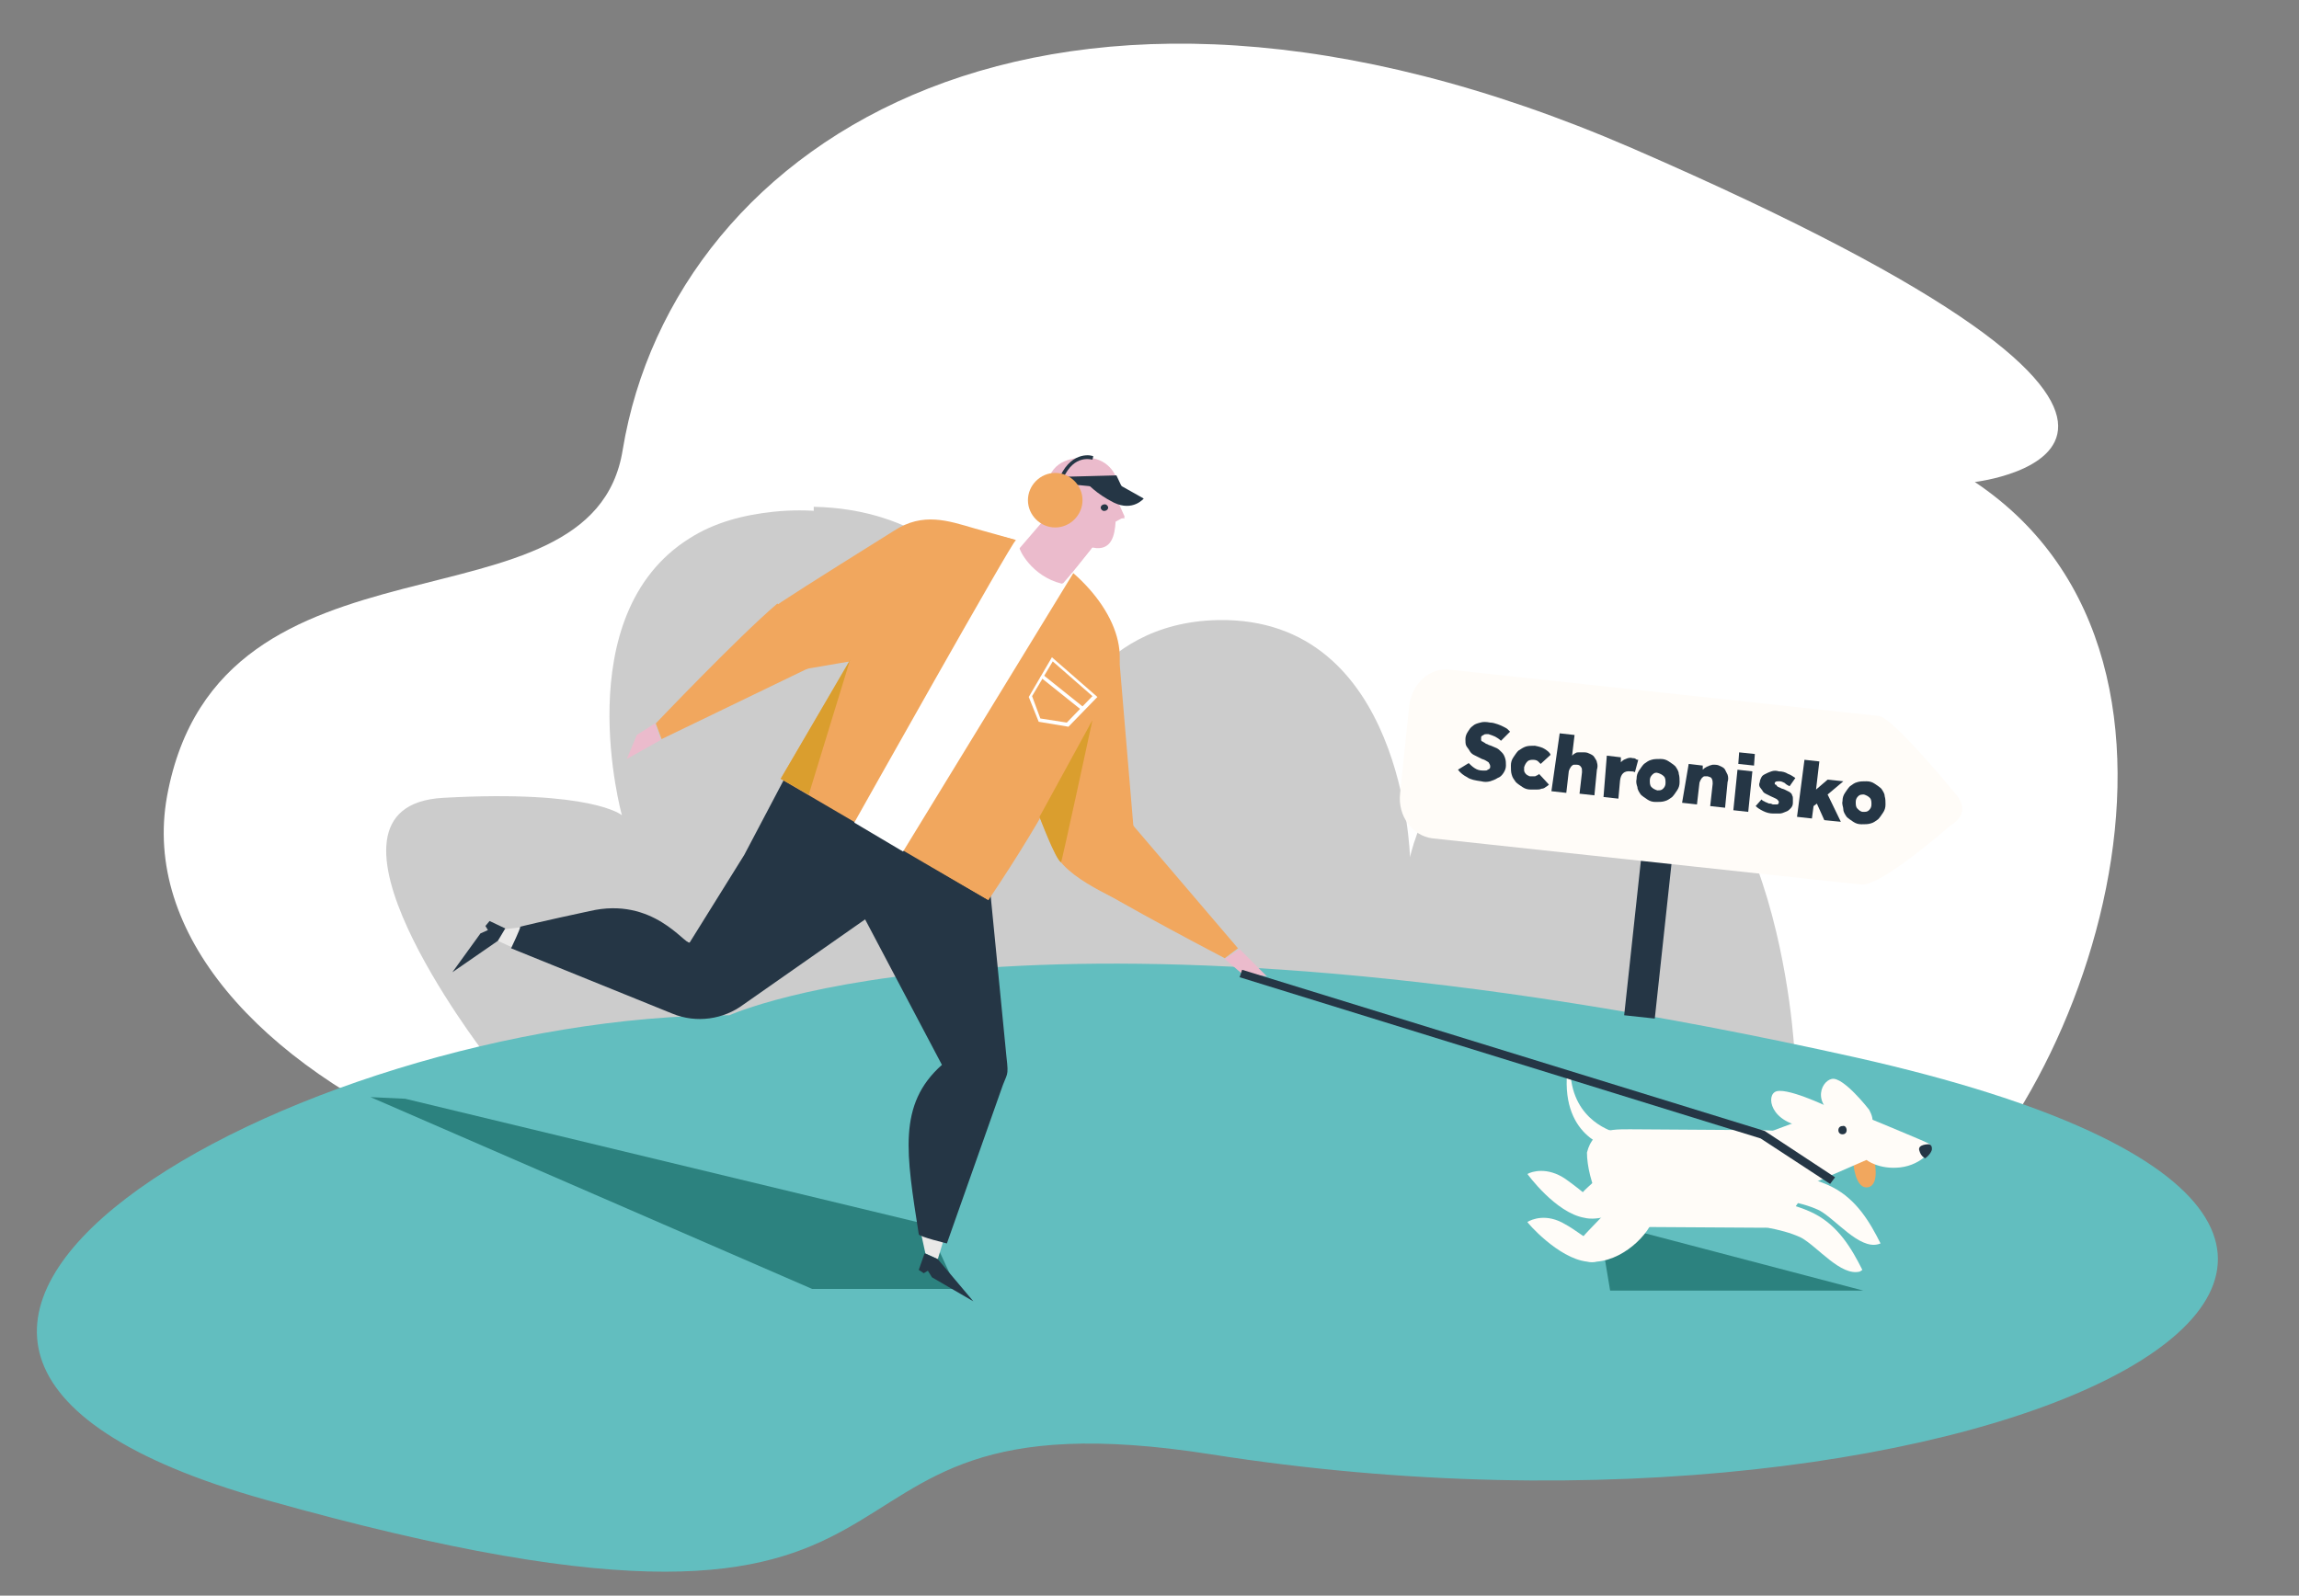 <?xml version="1.0" encoding="utf-8"?>
<!-- Generator: Adobe Illustrator 27.4.0, SVG Export Plug-In . SVG Version: 6.00 Build 0)  -->
<svg version="1.1" id="Layer_1" xmlns="http://www.w3.org/2000/svg" xmlns:xlink="http://www.w3.org/1999/xlink" x="0px" y="0px"
	 viewBox="0 0 278 193" style="enable-background:new 0 0 278 193;" xml:space="preserve">
<rect x="0" y="0" width="278" height="193" fill="#808080" stroke="none"/>
<style type="text/css">
	.st0{fill-rule:evenodd;clip-rule:evenodd;fill:#FFFFFF;}
	.st1{fill:#CCCCCC;}
	.st2{fill-rule:evenodd;clip-rule:evenodd;fill:#62BEBF;}
	.st3{fill:#2C827F;}
	.st4{fill:#FFFCF8;}
	.st5{fill:#F1A75E;}
	.st6{fill:#253645;}
	.st7{fill:#EAE9E8;}
	.st8{fill:#FFFFFF;}
	.st9{fill:#EBBBCC;}
	.st10{fill:#DA9E2E;}
</style>
<path class="st0" d="M20.2,96.3c-6,33.1,56.3,62.9,115.8,46.6c68.8-18.9,71.7,21,93.5,7.4c21.8-13.6,42.2-70,9.3-92
	c0,0,40.7-4.7-41.5-40.4c-70.2-30.4-115.8-1-122,36.5C71.6,77.7,26.5,62,20.2,96.3z"/>
<path class="st1" d="M98.4,61.3l0.2,66.1H217c0,0-1.9-41-25.2-41.3c-17.7-0.3-21.3,17.6-21.3,17.6s-0.7-29.1-23.2-28.7
	c-15.6,0.3-19.6,14.3-19.6,14.3S123.3,61.8,98.4,61.3z"/>
<path class="st1" d="M58.5,127.3c0,0-22.9-29.8-4.9-30.8s21.6,2.1,21.6,2.1s-6.7-24.2,8.2-33.5c3-1.9,6.4-2.8,10.1-3.2
	c17-1.8,32,11.1,33.6,28l3,17.2c0,0,14.7-19.9,31.3-8.1c13,9.3,5.7,28.3,5.7,28.3H58.5z"/>
<path class="st2" d="M88.2,122.8c-51.8,0-124,39.5-56.1,58.6c90.9,25.6,58.1-14.3,114.3-5.5c94.6,14.9,174.6-26.3,78-48
	C125.4,105.8,88.2,122.8,88.2,122.8z"/>
<path class="st3" d="M112.1,148.1L49,132.9l-4.2-0.2l53.4,23.2h17.5L112.1,148.1z"/>
<path class="st3" d="M194.7,156.1h30.6l-32-8.4L194.7,156.1z"/>
<path class="st4" d="M191.6,147.3c-3.5-0.6-6.9-5.3-6.9-5.3c0.5-0.3,2.4-0.9,4.6,0.6c1,0.7,2.1,1.6,2.1,1.6c0.3-0.4,3.2-2.9,3.2-3
	c0.1-0.9,1-1.5,1.9-1.4c0.9,0.1,3.7,1.1,3.6,2c-0.3,2.1-3.8,5.5-7.5,5.6C192.4,147.4,192,147.4,191.6,147.3z"/>
<path class="st4" d="M195,138.9c-0.1,0-6.2-1.1-5.5-9.2h0.4c0.3,6,5.3,7.2,5.5,7.3L195,138.9z"/>
<path class="st4" d="M191.9,152.6c-3.5-0.4-7.3-4.8-7.2-4.8c0.5-0.3,2.3-1.1,4.6,0.3c1.1,0.6,2.2,1.5,2.2,1.4c0.3-0.4,3-3.1,3-3.2
	c0.1-0.9,0.9-1.6,1.8-1.5c0.9,0.1,3.8,0.9,3.8,1.8c-0.1,2.1-3.4,5.7-7,6C192.7,152.7,192.3,152.7,191.9,152.6z"/>
<path class="st4" d="M224.9,153.8c-2.3,0.6-5.1-3-7.1-4.1c-2.5-1.2-6.2-1.5-6.3-1.5l0.2-3.3c0.2,0,4.6,0.3,7.7,1.9
	c2.9,1.5,4.5,4.2,5.8,6.8L224.9,153.8z"/>
<path class="st4" d="M227.1,150.5c-2.3,0.6-5.1-3-7.1-4.1c-2.5-1.2-6.2-1.5-6.3-1.5l0.2-3.2c0.2,0,4.6,0.3,7.7,1.9
	c2.9,1.5,4.5,4.2,5.8,6.8L227.1,150.5z"/>
<path class="st5" d="M224.1,140.6c0,0,0.2,3.3,1.8,3c1.5-0.3,0.7-3.5,0.7-3.5L224.1,140.6z"/>
<path class="st4" d="M219.8,139.2c0,1.2-0.5,2.8-1.2,4.3c-1.3,2.6-3.3,5.1-5.4,5l-15.9-0.1c-3.3,0-5.4-5.8-5.4-9
	c0.8-3.1,3.1-2.8,6.4-2.8l14.9,0.1C216.4,136.9,219.5,136.6,219.8,139.2z"/>
<path class="st4" d="M226,134.2c0,0-3.1-4-4.5-3.7s-2.7,3.5,1.9,5.2C228,137.5,226,134.2,226,134.2z"/>
<path class="st4" d="M213.2,137.2l7.8-2.9l3.4,0.3c0,0,7.8,3.2,8.8,3.7s-0.8,2.6-3.4,2.9c-2.6,0.3-4.1-0.9-4.1-0.9l-8.5,3.7
	L213.2,137.2z"/>
<path class="st4" d="M221.1,133.9c0,0-5.4-2.6-6.5-1.8c-1.1,0.7-0.3,4.3,5.1,4.3C225.1,136.2,221.1,133.9,221.1,133.9z"/>
<path class="st6" d="M223.3,136.7c0,0.3-0.2,0.5-0.5,0.5s-0.5-0.2-0.5-0.5s0.2-0.5,0.5-0.5C223.1,136.1,223.3,136.4,223.3,136.7z"/>
<path class="st6" d="M233.2,138.4c0,0-1.4,0-1.1,0.8c0.2,0.7,0.7,0.9,0.7,0.9s0.6-0.4,0.8-1C233.7,138.4,233.2,138.4,233.2,138.4z"
	/>
<path class="st7" d="M114.1,150l-0.7,2.3l-1.5-0.7l-0.5-2.3L114.1,150z"/>
<path class="st6" d="M111.8,151.6l1.6,0.7l4.3,5.1l-5-2.9l-0.5-0.8l-0.5,0.3l-0.6-0.4L111.8,151.6z"/>
<path class="st7" d="M62.4,114.8l-2.2-1l0.8-1.4l2.4-0.3L62.4,114.8z"/>
<path class="st6" d="M61.1,112.3l-0.9,1.5l-5.5,3.8l3.4-4.7l0.9-0.4l-0.3-0.5l0.5-0.6L61.1,112.3z"/>
<path class="st6" d="M119.7,107.4l1.2-4.2l-0.8-0.7l-15.5-4.7l-1.1,11.3l10.4,19.7c-5.4,4.8-4.3,10.8-2.8,20.5
	c0.1,0.3,3.4,1.1,3.4,1.1L121,132c0.8-2.4,1-1.6,0.7-4.2L119.7,107.4z"/>
<path class="st6" d="M110,101.8l-15.1-7.7l-4.9,9.3L83.4,114c-0.6,0.3-4.4-5.6-12.1-3.8c-5.6,1.2-8.5,1.9-8.4,1.9
	c0.1,0.1-1.1,2.6-1.1,2.6l19.5,7.9c2.9,1.2,6.2,0.7,8.6-1.1l17-11.9L110,101.8z"/>
<path class="st5" d="M136.7,109.7c0.5-0.2-7.3-2.9-9-6.3c-1.3-2.6-6.9-16.3-6.5-17.8c2.7-10.6,14-7.6,14-7.6l2,23.7
	C137.1,102.2,142.6,108,136.7,109.7z"/>
<path class="st5" d="M92.6,81.7c-1.2-2.3-1.3-6.8,1.9-8.9c2.4-1.6,12.3-7.8,13.6-8.6c3.5-2.3,6.6-1.2,9.7-0.3c2.5,0.7,5,1.4,5,1.4
	l-12.4,13.5C109.8,78.7,92.7,81.8,92.6,81.7z"/>
<path class="st5" d="M127.1,67.3c-0.1-0.1-0.2-0.2-0.3-0.2c0,0,0,0-0.1,0c-0.1-0.1-0.2-0.1-0.3-0.2c-0.1-0.1-0.2-0.1-0.3-0.2
	c0,0,0,0-0.1,0c-0.1-0.1-0.2-0.1-0.4-0.2c-6.6-3.3-13.7-2.5-16,1.6c-2.3,4.3-15.2,26.1-15.2,26.1l25.1,14.7
	c7.6-11.3,9.8-16.6,14.9-25.7C137.4,78.1,133.3,71.3,127.1,67.3z"/>
<path class="st8" d="M122.8,65.4c-0.3-0.1-19.5,34.1-19.5,34.1l5.9,3.5l20.6-33.7l-5.4-4.1C124.4,65.1,122.9,65.4,122.8,65.4z"/>
<path class="st9" d="M132.1,66.2c0,0-3.5,4.5-3.7,4.4c-3.7-0.9-5.2-4.2-5.1-4.3l4.3-5c0.9-1.2,2.9,0.4,4.1,1.3
	C132.7,63.3,132.1,66.2,132.1,66.2z"/>
<path class="st9" d="M134.9,63.1c-0.1,1.7-0.5,3.3-2.3,3.2l-2-0.3c0,0-3.3-1.1-3.1-3.6c0,0,0.4-3.5,0.4-3.7c0-0.1-1.2-0.1-1.2-0.2
	c0.4-2.9,3.3-3.3,5.2-3.1c2,0.2,3.5,2,3.3,4c0,0.2,0,0.3-0.1,0.5c0,0.1,0,0.2,0,0.2v0.3v0.1l0.9,2L134.9,63.1z"/>
<path class="st9" d="M136,62.7c-0.5,0-0.9-0.1-1.5-0.4c-1.5-0.7-2.5-1.5-3-1.9l-3.7-0.7v-0.4c0-0.2,0-0.3,0-0.5c0-0.1,0-0.1,0-0.2
	l4.1,0.3l2.8,1c0.1,0,0.2,0.1,0.3,0.1c0,0.1,0,0.2,0,0.2v0.3v0.1L136,62.7z"/>
<path class="st6" d="M134,61.4c0,0.2-0.2,0.4-0.5,0.4c-0.2,0-0.4-0.2-0.4-0.4c0-0.2,0.2-0.4,0.5-0.4C133.8,61,134,61.2,134,61.4z"/>
<path class="st6" d="M135.1,58.5l3.2,1.8c0,0-1.3,1.6-3.6,0.5c-2.2-1.1-3.3-2.4-3.3-2.4L135.1,58.5z"/>
<path class="st6" d="M135.8,59.2l-8.2-0.8l-0.1-0.7l7.5-0.2L135.8,59.2z"/>
<path class="st9" d="M132,66.3l-2.4-1.2l-1.1,5.5L132,66.3z"/>
<path class="st6" d="M128.6,57.8l-0.4-0.2c1.5-3.2,4-2.5,4-2.4l-0.1,0.4C132,55.6,129.9,54.9,128.6,57.8z"/>
<path class="st5" d="M127.6,63.8c1.8,0,3.3-1.5,3.3-3.3c0-1.8-1.5-3.3-3.3-3.3c-1.8,0-3.3,1.5-3.3,3.3
	C124.3,62.3,125.8,63.8,127.6,63.8z"/>
<path class="st9" d="M79.9,89.5l-4.1,2.3l1.2-2.9l2.2-1.4L79.9,89.5z"/>
<path class="st5" d="M94,73c-4.8,4.1-14.7,14.5-14.7,14.5l0.7,1.9l17.8-8.6c0,0,0.2-2-1.3-4.6C95.1,73.8,94,73,94,73z"/>
<path class="st9" d="M149.9,114.8l3.3,3.3l-3.1-0.4l-2-1.7L149.9,114.8z"/>
<path class="st5" d="M130.3,106c5.3,3.4,17.8,9.9,17.8,9.9l1.6-1.2l-12.8-15C136.9,99.7,130.2,106,130.3,106z"/>
<path class="st8" d="M129.2,87.9l-3.6-0.6l-1.2-3l2.8-4.8l5.5,4.8L129.2,87.9z M125.8,86.9l3.2,0.5l3.1-3.2l-4.8-4.2l-2.5,4.2
	L125.8,86.9z"/>
<path class="st8" d="M126.1,81.6l-0.3,0.3l5,4l0.3-0.3L126.1,81.6z"/>
<path class="st6" d="M104.8,111l8.1-5.9l6.6,3.8l-5.3,19.8L104.8,111z"/>
<path class="st10" d="M94.4,94.2l8.4-14.4l-5,16.3L94.4,94.2z"/>
<path class="st10" d="M125.7,98.8l6.4-11.7c0,0-3.7,17.2-3.8,17.2C127.6,103.9,125.7,98.8,125.7,98.8z"/>
<path class="st6" d="M221.3,143.2l-8.4-5.5l-63-19.5l0.3-0.9l63.2,19.5l8.5,5.6L221.3,143.2z"/>
<path class="st6" d="M199.1,97.8l-2.7,25l3.7,0.4l2.7-25L199.1,97.8z"/>
<path class="st4" d="M225.1,107l-51.9-5.6c-2.4-0.3-4.2-2.7-3.9-5.4l1.1-10.6c0.3-2.7,2.5-4.7,4.9-4.4l51.9,5.6c1.7,0.2,9,9.1,9,9.1
	c1.5,1.6,1.5,3-0.4,4.2C235.9,99.8,227.5,107.2,225.1,107z"/>
<path class="st6" d="M177.6,92.3c0.2,0.2,0.4,0.4,0.7,0.6c0.3,0.2,0.6,0.3,1,0.3c0.1,0,0.2,0,0.3,0c0.1,0,0.2,0,0.3-0.1
	c0.1,0,0.1-0.1,0.2-0.1c0.1-0.1,0.1-0.2,0.1-0.3c0-0.2-0.1-0.3-0.2-0.5c-0.2-0.1-0.4-0.3-0.8-0.4l-0.4-0.2c-0.2-0.1-0.4-0.2-0.6-0.3
	s-0.4-0.3-0.5-0.5c-0.1-0.2-0.3-0.4-0.4-0.6c-0.1-0.2-0.1-0.5-0.1-0.8s0.1-0.6,0.3-0.9c0.2-0.3,0.3-0.5,0.6-0.7
	c0.2-0.2,0.5-0.3,0.9-0.4c0.3-0.1,0.7-0.1,1.2,0c0.3,0,0.6,0.1,0.9,0.2c0.3,0.1,0.5,0.2,0.7,0.3c0.2,0.1,0.4,0.2,0.5,0.3
	c0.1,0.1,0.2,0.2,0.3,0.3l-1.1,1.1c-0.2-0.2-0.5-0.4-0.7-0.5c-0.2-0.1-0.5-0.2-0.8-0.3c-0.1,0-0.2,0-0.3,0c-0.1,0-0.2,0-0.3,0.1
	c-0.1,0-0.1,0.1-0.2,0.1c-0.1,0.1-0.1,0.1-0.1,0.2c0,0.1,0,0.2,0,0.3s0.1,0.2,0.2,0.2c0.1,0.1,0.2,0.1,0.3,0.2
	c0.1,0.1,0.3,0.1,0.4,0.2l0.3,0.1c0.2,0.1,0.5,0.2,0.7,0.3c0.2,0.1,0.4,0.3,0.6,0.5c0.2,0.2,0.3,0.4,0.4,0.7
	c0.1,0.3,0.1,0.6,0.1,0.9c0,0.3-0.1,0.6-0.3,0.9c-0.2,0.3-0.4,0.5-0.7,0.6c-0.3,0.2-0.6,0.3-0.9,0.4c-0.4,0.1-0.7,0.1-1.1,0
	c-0.7-0.1-1.3-0.2-1.7-0.5c-0.4-0.2-0.8-0.5-1.1-0.9L177.6,92.3z"/>
<path class="st6" d="M187.3,94.9c-0.1,0.1-0.2,0.2-0.4,0.3c-0.1,0.1-0.3,0.2-0.5,0.2c-0.2,0.1-0.4,0.1-0.6,0.1c-0.2,0-0.4,0-0.7,0
	c-0.4,0-0.7-0.1-1-0.3c-0.3-0.2-0.6-0.4-0.8-0.6c-0.2-0.3-0.4-0.5-0.5-0.9c-0.1-0.3-0.1-0.7-0.1-1.1c0-0.4,0.1-0.7,0.3-1
	c0.2-0.3,0.4-0.6,0.6-0.8c0.3-0.2,0.6-0.4,0.9-0.5c0.3-0.1,0.7-0.1,1.1-0.1c0.5,0.1,0.9,0.2,1.2,0.4c0.3,0.2,0.6,0.4,0.7,0.7
	l-1.2,1.1c-0.1-0.1-0.2-0.2-0.3-0.3c-0.1-0.1-0.3-0.2-0.6-0.2c-0.2,0-0.5,0-0.7,0.2c-0.2,0.2-0.3,0.4-0.4,0.7c0,0.2,0,0.3,0,0.4
	c0,0.1,0.1,0.3,0.2,0.4c0.1,0.1,0.2,0.2,0.3,0.2c0.1,0.1,0.2,0.1,0.3,0.1c0.1,0,0.2,0,0.4,0c0.1,0,0.2,0,0.3-0.1
	c0.1,0,0.2-0.1,0.2-0.1c0.1,0,0.1-0.1,0.1-0.1L187.3,94.9z"/>
<path class="st6" d="M188.6,88.7l1.8,0.2l-0.3,2.5c0.1-0.1,0.2-0.2,0.4-0.3c0.1-0.1,0.3-0.1,0.4-0.1s0.3,0,0.4,0c0.1,0,0.2,0,0.3,0
	c0.3,0,0.5,0.1,0.7,0.2c0.2,0.1,0.4,0.2,0.5,0.4c0.1,0.2,0.3,0.4,0.3,0.6c0.1,0.3,0.1,0.6,0,0.9l-0.3,3.1L191,96l0.3-2.6
	c0-0.3,0-0.5-0.1-0.6c-0.1-0.2-0.3-0.3-0.5-0.3s-0.3,0-0.4,0c-0.1,0-0.2,0.1-0.3,0.2c-0.1,0.1-0.1,0.2-0.2,0.3
	c0,0.1-0.1,0.2-0.1,0.3l-0.3,2.6l-1.8-0.2L188.6,88.7z"/>
<path class="st6" d="M194.3,91.4l1.7,0.2v0.6c0.2-0.2,0.3-0.3,0.6-0.4c0.2-0.1,0.5-0.2,0.8-0.1c0.1,0,0.3,0,0.4,0.1
	c0.1,0.1,0.2,0.1,0.3,0.1l-0.4,1.5c-0.2-0.1-0.3-0.1-0.5-0.1c-0.8-0.1-1.2,0.3-1.3,1.1l-0.2,2.2l-1.8-0.2L194.3,91.4z"/>
<path class="st6" d="M197.9,94.2c0-0.4,0.1-0.7,0.3-1c0.2-0.3,0.4-0.6,0.6-0.8c0.3-0.2,0.5-0.4,0.9-0.5c0.3-0.1,0.7-0.1,1.1-0.1
	c0.4,0,0.7,0.1,1,0.3c0.3,0.2,0.6,0.4,0.8,0.6c0.2,0.3,0.4,0.6,0.4,0.9c0.1,0.3,0.1,0.7,0.1,1c0,0.4-0.1,0.7-0.3,1
	c-0.2,0.3-0.4,0.6-0.6,0.8c-0.3,0.2-0.5,0.4-0.9,0.5c-0.3,0.1-0.7,0.1-1.1,0.1c-0.4,0-0.7-0.1-1-0.3c-0.3-0.2-0.6-0.4-0.8-0.6
	c-0.2-0.3-0.4-0.6-0.4-0.9C197.9,94.9,197.8,94.6,197.9,94.2z M200.4,95.6c0.3,0,0.5,0,0.7-0.2c0.2-0.2,0.3-0.4,0.3-0.7
	c0-0.3,0-0.6-0.2-0.8c-0.2-0.2-0.4-0.3-0.7-0.4c-0.3-0.1-0.5,0-0.7,0.2c-0.2,0.2-0.3,0.4-0.3,0.7c0,0.3,0,0.6,0.2,0.8
	C199.9,95.4,200.1,95.5,200.4,95.6z"/>
<path class="st6" d="M204.2,92.4l1.7,0.2v0.5c0.1-0.1,0.2-0.2,0.4-0.3c0.1-0.1,0.3-0.1,0.4-0.2c0.1,0,0.3-0.1,0.4-0.1
	c0.1,0,0.2,0,0.3,0c0.3,0,0.5,0.1,0.7,0.2c0.2,0.1,0.4,0.2,0.5,0.4c0.1,0.2,0.2,0.4,0.3,0.6c0.1,0.3,0.1,0.6,0,0.9l-0.3,3.1
	l-1.8-0.2l0.3-2.7c0-0.2,0-0.4-0.1-0.6c-0.1-0.2-0.2-0.2-0.5-0.3c-0.2,0-0.3,0-0.4,0c-0.1,0-0.2,0.1-0.3,0.2
	c-0.1,0.1-0.1,0.2-0.2,0.3c0,0.1-0.1,0.2-0.1,0.3l-0.3,2.6l-1.8-0.2L204.2,92.4z"/>
<path class="st6" d="M210.1,93.1l1.8,0.2l-0.5,4.9l-1.8-0.2L210.1,93.1z M210.3,91l1.9,0.2l-0.1,1.4l-1.9-0.2L210.3,91z"/>
<path class="st6" d="M213,96.7c0.1,0.1,0.2,0.2,0.3,0.2c0.1,0.1,0.2,0.1,0.4,0.2s0.2,0.1,0.4,0.1c0.1,0,0.2,0.1,0.3,0.1
	c0.2,0,0.3,0,0.5,0c0.1,0,0.2-0.1,0.2-0.3c0-0.1-0.1-0.2-0.2-0.3s-0.4-0.2-0.8-0.4c-0.2-0.1-0.4-0.2-0.6-0.3
	c-0.2-0.1-0.3-0.2-0.4-0.4c-0.1-0.1-0.2-0.3-0.3-0.4c-0.1-0.2-0.1-0.4,0-0.6c0-0.2,0.1-0.4,0.2-0.6c0.1-0.2,0.3-0.3,0.5-0.4
	c0.2-0.1,0.4-0.2,0.7-0.3s0.6-0.1,0.9,0c0.4,0,0.8,0.1,1.1,0.3c0.3,0.1,0.6,0.3,0.9,0.5l-0.7,1c-0.2-0.1-0.4-0.2-0.6-0.4
	c-0.2-0.1-0.4-0.2-0.6-0.2c-0.4,0-0.5,0-0.6,0.2c0,0.1,0,0.2,0.1,0.2c0.1,0,0.1,0.1,0.2,0.2s0.2,0.1,0.4,0.2
	c0.1,0.1,0.3,0.1,0.5,0.2c0.2,0.1,0.4,0.2,0.6,0.3c0.1,0.1,0.3,0.2,0.3,0.4c0.1,0.1,0.1,0.3,0.1,0.4c0,0.2,0,0.3,0,0.5
	c0,0.3-0.1,0.5-0.3,0.7c-0.2,0.2-0.3,0.3-0.6,0.4c-0.2,0.1-0.5,0.2-0.7,0.2c-0.3,0-0.5,0-0.8,0c-0.4,0-0.8-0.1-1.2-0.3
	c-0.4-0.2-0.7-0.4-0.9-0.6L213,96.7z"/>
<path class="st6" d="M218.2,91.9l1.8,0.2l-0.4,3.4l1.4-1.2l1.9,0.2l-1.9,1.6l1.6,3.3l-2-0.2l-0.9-2l-0.4,0.3l-0.2,1.5l-1.8-0.2
	L218.2,91.9z"/>
<path class="st6" d="M222.8,96.9c0-0.4,0.1-0.7,0.3-1c0.2-0.3,0.4-0.6,0.6-0.8c0.3-0.2,0.5-0.4,0.9-0.5c0.3-0.1,0.7-0.1,1.1-0.1
	c0.4,0,0.7,0.1,1,0.3c0.3,0.2,0.6,0.4,0.8,0.6c0.2,0.3,0.4,0.6,0.4,0.9c0.1,0.3,0.1,0.7,0.1,1c0,0.4-0.1,0.7-0.3,1
	c-0.2,0.3-0.4,0.6-0.6,0.8c-0.3,0.2-0.5,0.4-0.9,0.5c-0.3,0.1-0.7,0.1-1.1,0.1c-0.4,0-0.7-0.1-1-0.3c-0.3-0.2-0.6-0.4-0.8-0.6
	c-0.2-0.3-0.4-0.6-0.4-0.9C222.9,97.6,222.7,97.3,222.8,96.9z M225.3,98.2c0.3,0,0.5,0,0.7-0.2s0.3-0.4,0.3-0.7c0-0.3,0-0.6-0.2-0.8
	c-0.2-0.2-0.4-0.3-0.7-0.4c-0.3,0-0.5,0-0.7,0.2c-0.2,0.2-0.3,0.4-0.3,0.7s0,0.6,0.2,0.8C224.8,98,225,98.2,225.3,98.2z"/>
</svg>

